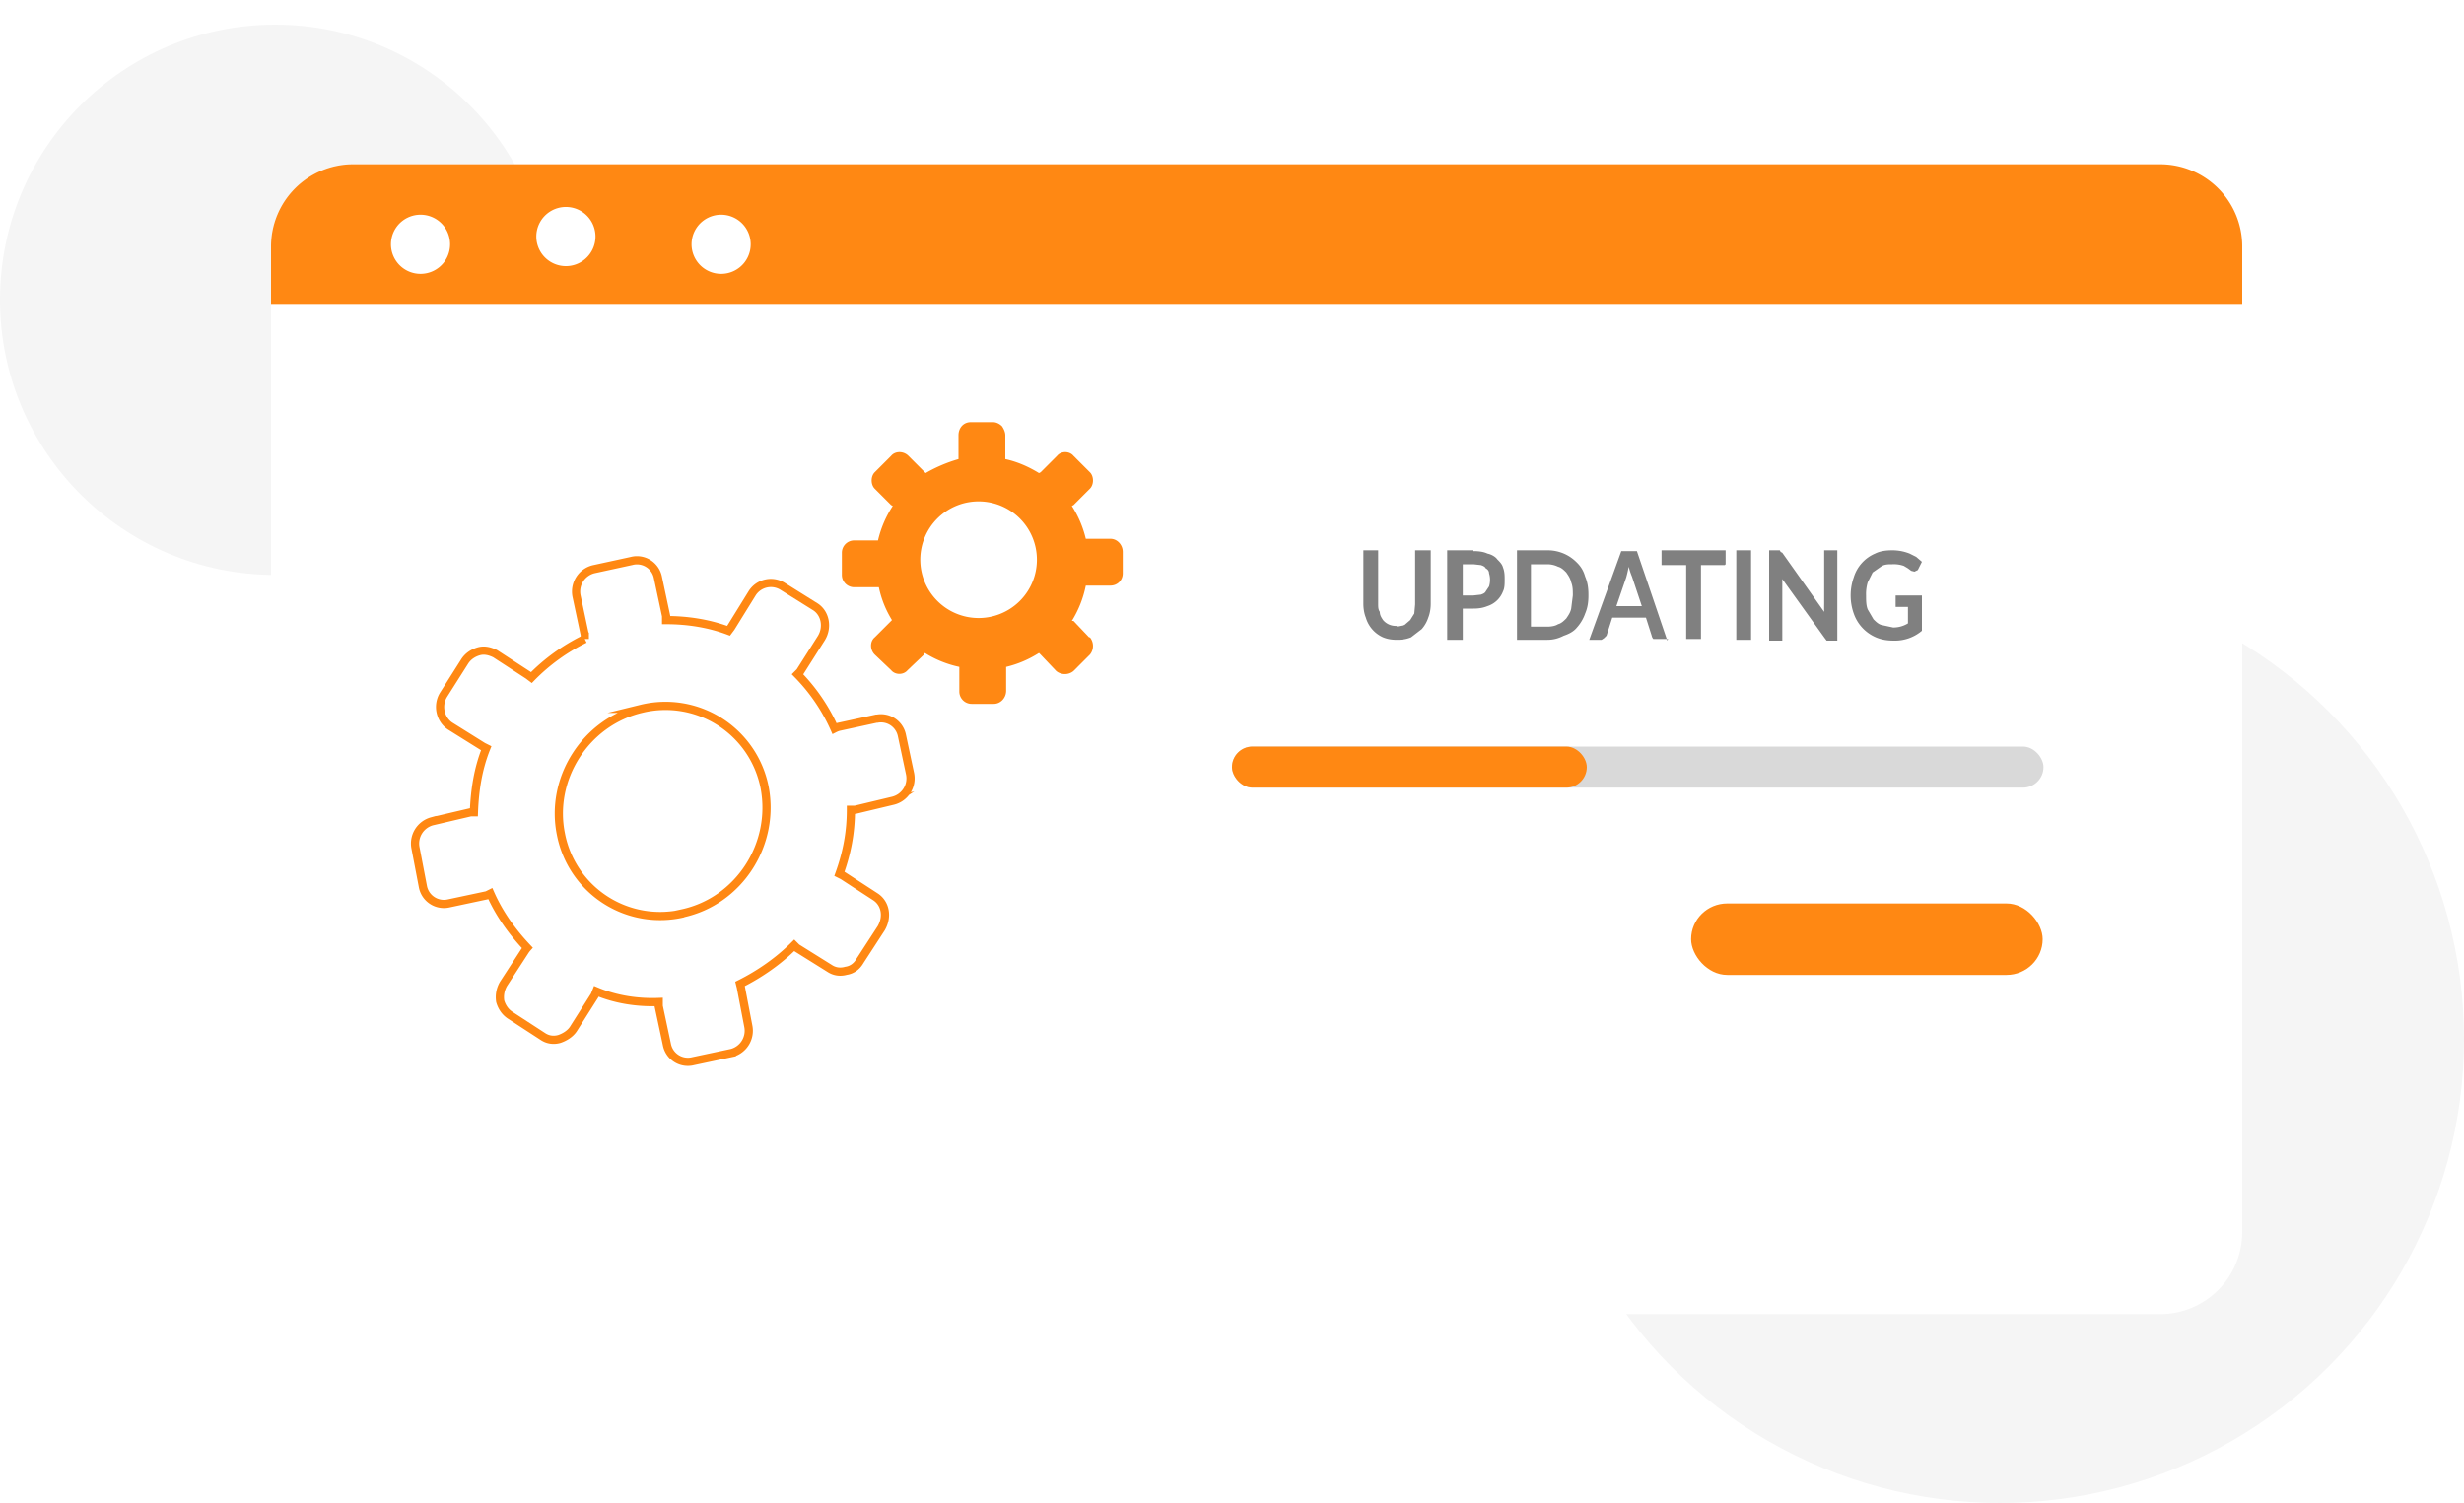 <svg xmlns="http://www.w3.org/2000/svg" fill="none" viewBox="0 0 300 183"><circle cx="33.5" cy="36.5" r="33.5" fill="#F5F5F5"/><circle cx="243.5" cy="126.5" r="56.5" fill="#F5F5F5"/><g filter="url(#a)"><rect width="240" height="140" x="29" y="16" fill="#fff" rx="10"/><path fill="#FF8813" d="M29 26a10 10 0 0 1 10-10h220a10 10 0 0 1 10 10v7H29v-7Z"/><path fill="#fff" d="M50.7 24.9a3.6 3.6 0 1 1-7 0 3.6 3.6 0 0 1 7 0ZM65 28.4a3.6 3.6 0 1 0-.2-7.2 3.6 3.6 0 0 0 .2 7.2ZM87.3 24.9a3.6 3.6 0 1 1-7 0 3.6 3.6 0 0 1 7 0Z"/></g><path fill="gray" d="m170 76.3 1-.2.7-.6.5-.8.1-1.1V67h1.9v6.5c0 .6-.1 1.2-.3 1.7a4 4 0 0 1-.8 1.4l-1.3 1c-.5.2-1 .3-1.7.3s-1.2-.1-1.7-.3a3.8 3.8 0 0 1-2.1-2.4c-.2-.5-.3-1.1-.3-1.7V67h1.8v6.5c0 .4 0 .7.2 1 0 .4.2.7.4 1a2 2 0 0 0 1.7.7ZM179.4 72.5l.9-.1c.3-.1.5-.2.6-.4l.4-.6a2.7 2.7 0 0 0 0-1.6c0-.3-.2-.5-.4-.6-.1-.2-.3-.3-.6-.4l-.9-.1h-1.3v3.8h1.3Zm0-5.4c.7 0 1.3.1 1.7.3.5.1 1 .4 1.2.7.3.3.6.6.7 1 .2.5.2 1 .2 1.5s0 1-.2 1.4a3 3 0 0 1-1.9 1.8c-.5.2-1 .3-1.7.3h-1.3v3.8h-1.9V67h3.2ZM193.4 72.5c0 .8-.1 1.5-.4 2.2a5 5 0 0 1-1 1.7c-.4.5-1 .8-1.6 1-.6.3-1.2.5-2 .5h-3.7V67h3.7a5 5 0 0 1 2 .4c.7.3 1.2.7 1.6 1.1.5.5.8 1 1 1.7.3.7.4 1.4.4 2.2Zm-1.9 0c0-.6 0-1.1-.2-1.6-.1-.5-.4-.9-.6-1.2-.3-.3-.6-.6-1-.7a3 3 0 0 0-1.3-.3h-2v7.6h2c.5 0 1-.1 1.3-.3.4-.1.7-.4 1-.7.2-.3.5-.7.6-1.2l.2-1.6ZM199.9 73.8l-1.2-3.6a8.6 8.6 0 0 1-.4-1.2 14.8 14.8 0 0 1-.3 1.3l-1.2 3.5h3.1Zm3.2 4H201.3a.8.8 0 0 1-.2-.4l-.7-2.2h-4.1l-.7 2.2-.3.3-.3.2h-1.5l3.9-10.8h1.9L203 78ZM210 68.8h-2.9v9h-1.8v-9h-3V67h7.8v1.7ZM213.2 77.9h-1.8V67h1.8V78ZM223.7 67.1V78h-1.3l-.3-.4-5.1-7.1v7.5h-1.6V67h1.3l.1.2.2.1 5.1 7.2a24 24 0 0 1 0-1v-6.5h1.6ZM234 72.5v4.3a5.1 5.1 0 0 1-3.4 1.2c-.8 0-1.5-.1-2.2-.4a4.9 4.9 0 0 1-2.7-2.9 6.6 6.6 0 0 1 0-4.4 4.6 4.6 0 0 1 2.6-2.9c.6-.3 1.3-.4 2.1-.4a5.7 5.7 0 0 1 2.1.4l.8.4.7.6-.5 1-.4.2-.4-.1-.4-.3-.5-.3a3.7 3.7 0 0 0-1.4-.2c-.5 0-1 0-1.4.3l-1 .7-.6 1.2a5 5 0 0 0-.2 1.6c0 .6 0 1.2.2 1.7l.7 1.2c.3.3.6.6 1 .7l1.4.3a3.4 3.4 0 0 0 1.8-.5v-2h-1.5V72.5h3.2Z"/><path stroke="#FF8813" stroke-miterlimit="10" d="m106.7 87.5-4.6 1a3 3 0 0 0-.5.2 22.4 22.4 0 0 0-4.5-6.6l.3-.3 2.6-4.1c.8-1.3.5-3-.7-3.8l-4-2.5a2.7 2.7 0 0 0-3.7.8L89 76.4l-.3.4c-2.4-.9-5-1.3-7.6-1.3V75l-1-4.7a2.6 2.6 0 0 0-3.2-2l-4.6 1a2.8 2.8 0 0 0-2.1 3.3l1 4.7v.5a23.6 23.6 0 0 0-6.5 4.7l-.4-.3-4-2.6c-.6-.3-1.3-.5-2-.3s-1.3.6-1.7 1.2L54 84.6c-.8 1.3-.4 3 .8 3.8l4 2.5.4.2c-1 2.5-1.4 5.1-1.5 7.8h-.4l-4.7 1.1a2.8 2.8 0 0 0-2 3.3l.9 4.7a2.6 2.6 0 0 0 3.1 2l4.7-1 .4-.2c1.1 2.5 2.7 4.7 4.5 6.6a3 3 0 0 0-.3.4l-2.6 4c-.4.7-.5 1.4-.4 2.1.2.7.6 1.3 1.2 1.7l4 2.6c.6.4 1.3.5 2 .3.6-.2 1.3-.6 1.7-1.2l2.6-4.1.2-.5c2.4 1 5 1.4 7.6 1.3v.5l1 4.7a2.6 2.6 0 0 0 3.2 2l4.7-1a2.8 2.8 0 0 0 2-3.3l-.9-4.7-.1-.4c2.4-1.2 4.7-2.8 6.6-4.7l.3.3 4 2.5c.6.4 1.3.5 2 .3.7-.1 1.3-.5 1.7-1.2l2.6-4c.8-1.4.5-3-.7-3.8l-4-2.6-.4-.2c.9-2.5 1.4-5 1.4-7.8h.5l4.6-1.1a2.8 2.8 0 0 0 2.1-3.3l-1-4.7a2.6 2.6 0 0 0-3-2Zm-23.5 23.7a12.3 12.3 0 0 1-14.9-9.6c-1.4-6.8 3-13.7 9.8-15.3a12.3 12.3 0 0 1 15 9.6c1.3 6.9-3.1 13.8-10 15.3Z"/><path fill="#FF8813" d="m132.6 77.6-1.9-2h-.2a13 13 0 0 0 1.7-4.3h3c.8 0 1.5-.6 1.5-1.5v-2.6c0-.9-.7-1.6-1.5-1.6h-3a13 13 0 0 0-1.7-4l.2-.1 2-2c.5-.5.5-1.5 0-2l-2-2c-.5-.6-1.5-.6-2 0l-2 2-.2.1c-1.3-.8-2.7-1.4-4.1-1.7V53c0-.4-.2-.8-.4-1.1-.3-.3-.7-.5-1.1-.5h-2.7c-.9 0-1.5.7-1.5 1.6V55.9c-1.4.4-2.8 1-4 1.7l-.2-.2-1.9-1.9c-.6-.6-1.6-.6-2.1 0l-2 2c-.5.5-.5 1.5 0 2l2 2 .2.1a13 13 0 0 0-1.8 4.2H104a1.5 1.5 0 0 0-1.5 1.5V70a1.5 1.5 0 0 0 1.5 1.5h3c.3 1.4.8 2.7 1.6 4l-.2.2-1.9 1.9c-.6.5-.6 1.5 0 2.1l2 1.9c.5.6 1.5.6 2 0l2-1.9.1-.2a13 13 0 0 0 4.2 1.7v3a1.5 1.5 0 0 0 1.5 1.5h2.7c.8 0 1.5-.7 1.5-1.6v-2.9a13 13 0 0 0 4-1.7l.2.2 1.9 2c.6.5 1.5.5 2.1 0l2-2c.5-.6.5-1.5 0-2.1Zm-18-4a7.1 7.1 0 1 1 10-10 7.1 7.1 0 0 1-10 10Z"/><rect width="98.8" height="5" x="150" y="90.9" fill="#D9D9D9" rx="2.5"/><rect width="43.2" height="5" x="150" y="90.9" fill="#FF8813" rx="2.5"/><rect width="42.8" height="8.7" x="205.9" y="110" fill="#FF8813" rx="4.4"/><defs><filter id="a" width="280" height="180" x="13" y="0" color-interpolation-filters="sRGB" filterUnits="userSpaceOnUse"><feFlood flood-opacity="0" result="BackgroundImageFix"/><feColorMatrix in="SourceAlpha" result="hardAlpha" values="0 0 0 0 0 0 0 0 0 0 0 0 0 0 0 0 0 0 127 0"/><feOffset dx="4" dy="4"/><feGaussianBlur stdDeviation="10"/><feComposite in2="hardAlpha" operator="out"/><feColorMatrix values="0 0 0 0 0 0 0 0 0 0 0 0 0 0 0 0 0 0 0.25 0"/><feBlend in2="BackgroundImageFix" result="effect1_dropShadow_3144_21916"/><feBlend in="SourceGraphic" in2="effect1_dropShadow_3144_21916" result="shape"/></filter></defs></svg>